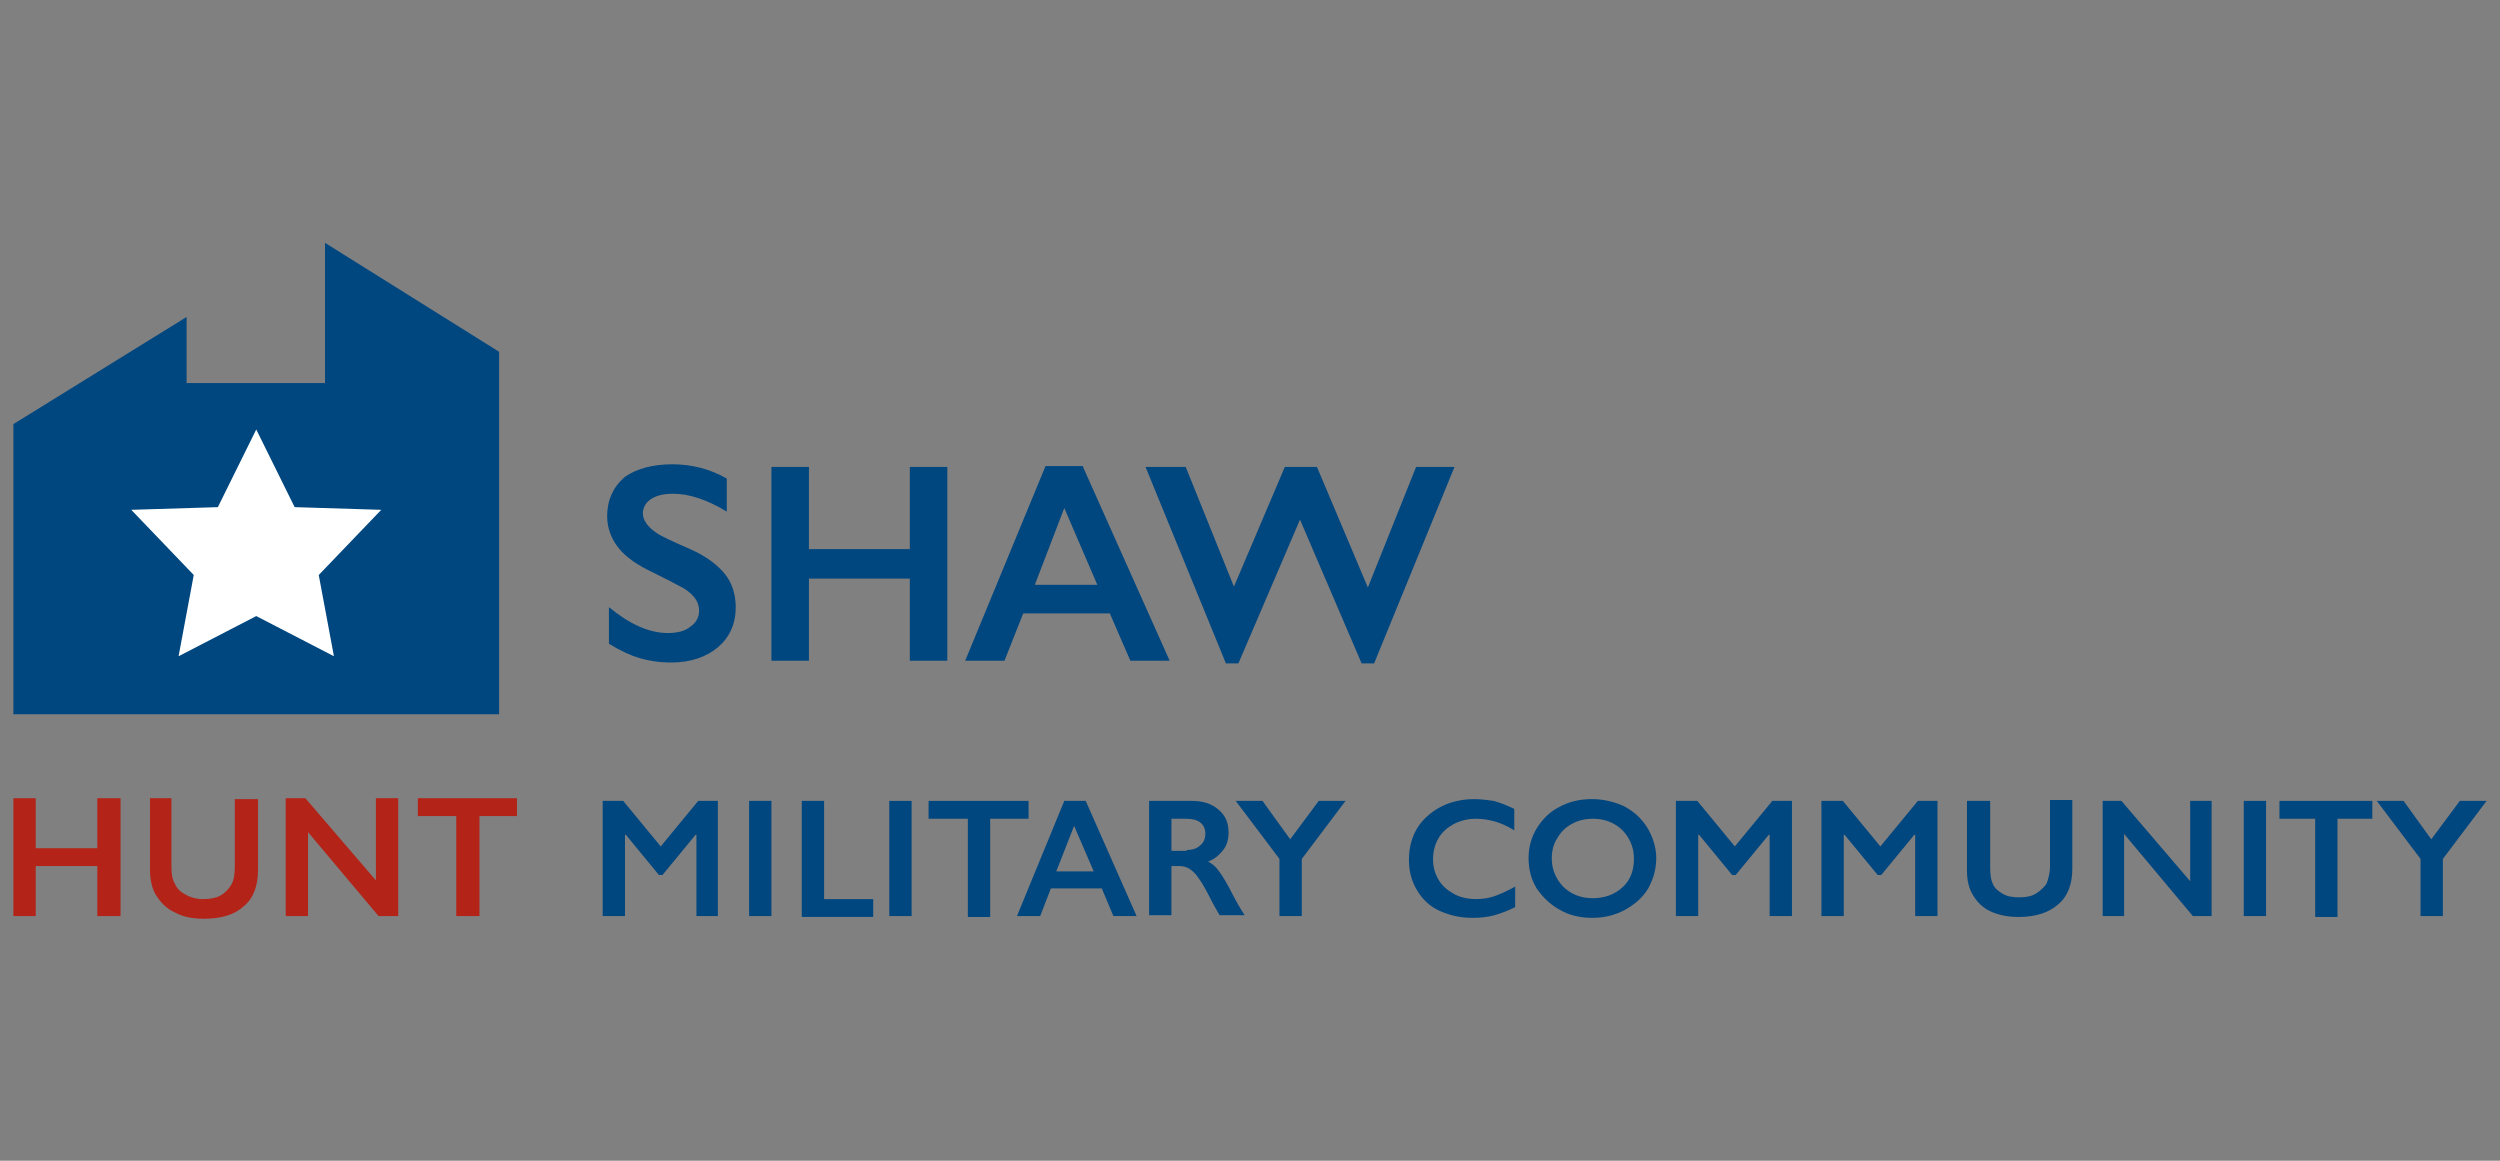 <?xml version="1.0" encoding="utf-8"?>
<!-- Generator: Adobe Illustrator 24.0.1, SVG Export Plug-In . SVG Version: 6.00 Build 0)  -->
<svg version="1.1" id="Layer_1" xmlns="http://www.w3.org/2000/svg" xmlns:xlink="http://www.w3.org/1999/xlink" x="0px" y="0px"
	 viewBox="0 0 280 130" style="enable-background:new 0 0 280 130;" xml:space="preserve">
<rect x="0" y="0" width="280" height="130" fill="#808080" stroke="none"/>
<style type="text/css">
	.st0{fill:#B32317;}
	.st1{fill:#00467F;}
	.st2{fill:#FFFFFF;}
</style>
<g>
	<g>
		<g>
			<g>
				<path class="st0" d="M4,89.4v5.6h6.9v-5.6h2.6v13.2h-2.6V97H4v5.6H1.5V89.4H4z"/>
				<path class="st0" d="M19.2,89.4v7.7c0,0.8,0.1,1.4,0.4,1.9c0.2,0.5,0.6,0.9,1.2,1.2c0.5,0.3,1.2,0.5,1.9,0.5
					c0.8,0,1.4-0.1,2-0.4c0.5-0.3,0.9-0.7,1.2-1.2c0.3-0.5,0.4-1.2,0.4-2.1v-7.5h2.6v7.9c0,1.8-0.5,3.2-1.6,4.1
					c-1.1,1-2.6,1.4-4.5,1.4c-1.2,0-2.3-0.2-3.2-0.7c-0.9-0.4-1.6-1.1-2.1-1.9c-0.5-0.8-0.7-1.8-0.7-2.9v-8H19.2z"/>
				<path class="st0" d="M34.2,89.4l7.9,9.2v-9.2h2.5v13.2h-2.2l-7.9-9.4v9.4H32V89.4H34.2z"/>
				<path class="st0" d="M57.9,89.4v2h-4.2v11.2h-2.6V91.4h-4.3v-2H57.9z"/>
				<g>
					<path class="st1" d="M69.8,89.7l4.2,5.1l4.2-5.1h2.2v12.9H78v-9.1h-0.1l-3.7,4.5h-0.4l-3.7-4.5H70v9.1h-2.5V89.7H69.8z"/>
					<path class="st1" d="M86.4,89.7v12.9h-2.5V89.7H86.4z"/>
					<path class="st1" d="M92.3,89.7v11h5.5v2h-8V89.7H92.3z"/>
					<path class="st1" d="M102.1,89.7v12.9h-2.5V89.7H102.1z"/>
					<path class="st1" d="M115.2,89.7v2l-4.3,0v11h-2.5v-11h-4.4v-2L115.2,89.7z"/>
					<path class="st1" d="M121.6,89.7l5.7,12.9h-2.6l-1.3-3.1h-5.7l-1.2,3.1h-2.6l5.3-12.9H121.6z M118.3,97.6h4.2l-2.2-5.1
						L118.3,97.6z"/>
					<path class="st1" d="M133.5,89.7c1.2,0,2.2,0.3,3,1c0.8,0.7,1.1,1.5,1.1,2.6c0,0.7-0.2,1.4-0.6,1.9c-0.4,0.5-0.9,1-1.7,1.3
						c0.4,0.2,0.8,0.5,1.1,0.9c0.3,0.4,0.7,1,1.2,1.9c0.8,1.6,1.4,2.6,1.8,3.2h-2.8c-0.2-0.3-0.4-0.7-0.8-1.4
						c-0.7-1.4-1.2-2.3-1.6-2.8c-0.3-0.5-0.7-0.8-1-1c-0.3-0.2-0.7-0.3-1.1-0.3h-0.9v5.5h-2.5V89.7H133.5z M132.9,95.2
						c0.7,0,1.2-0.2,1.5-0.5c0.4-0.3,0.6-0.8,0.6-1.3c0-0.6-0.2-1-0.6-1.3c-0.4-0.3-0.9-0.4-1.6-0.4h-1.6v3.6H132.9z"/>
					<path class="st1" d="M141.4,89.7l3.1,4.3l3.2-4.3h3l-4.9,6.5v6.4h-2.5v-6.4l-4.9-6.5H141.4z"/>
					<path class="st1" d="M165.1,89.5c0.7,0,1.5,0.1,2.2,0.2c0.7,0.2,1.5,0.5,2.3,0.9V93c-0.8-0.5-1.5-0.8-2.2-1
						c-0.7-0.2-1.4-0.3-2.1-0.3c-0.9,0-1.7,0.2-2.5,0.6c-0.7,0.4-1.3,0.9-1.7,1.6c-0.4,0.7-0.6,1.5-0.6,2.3c0,0.9,0.2,1.6,0.6,2.3
						c0.4,0.7,1,1.2,1.7,1.6c0.7,0.4,1.6,0.6,2.5,0.6c0.7,0,1.4-0.1,2-0.3c0.6-0.2,1.5-0.6,2.4-1.1v2.3c-0.8,0.4-1.6,0.7-2.3,0.9
						c-0.7,0.2-1.5,0.3-2.5,0.3c-1.4,0-2.6-0.3-3.7-0.8c-1.1-0.5-1.9-1.3-2.5-2.3c-0.6-1-0.9-2.1-0.9-3.4c0-1.3,0.3-2.5,0.9-3.5
						c0.6-1,1.5-1.8,2.6-2.4S163.8,89.5,165.1,89.5z"/>
					<path class="st1" d="M178.3,89.5c1.3,0,2.5,0.3,3.6,0.8c1.1,0.6,1.9,1.3,2.6,2.4c0.6,1,1,2.2,1,3.4c0,1.2-0.3,2.3-0.9,3.4
						c-0.6,1-1.5,1.8-2.6,2.4c-1.1,0.6-2.3,0.9-3.7,0.9c-1.3,0-2.6-0.3-3.6-0.9c-1.1-0.6-1.9-1.4-2.6-2.4c-0.6-1-0.9-2.1-0.9-3.4
						c0-1.2,0.3-2.3,0.9-3.3c0.6-1,1.5-1.9,2.5-2.4C175.7,89.8,176.9,89.5,178.3,89.5z M173.8,96.1c0,0.9,0.2,1.6,0.6,2.3
						c0.4,0.7,0.9,1.2,1.6,1.6c0.7,0.4,1.5,0.6,2.4,0.6c1.3,0,2.4-0.4,3.3-1.2c0.9-0.8,1.3-1.9,1.3-3.2c0-0.9-0.2-1.6-0.6-2.3
						c-0.4-0.7-0.9-1.2-1.6-1.6c-0.7-0.4-1.5-0.6-2.4-0.6c-0.9,0-1.7,0.2-2.4,0.6c-0.7,0.4-1.2,0.9-1.6,1.6
						C174,94.5,173.8,95.3,173.8,96.1z"/>
					<path class="st1" d="M190.1,89.7l4.2,5.1l4.2-5.1h2.2v12.9h-2.5v-9.1h-0.1l-3.7,4.5h-0.4l-3.7-4.5h-0.1v9.1h-2.5V89.7H190.1z"
						/>
					<path class="st1" d="M206.4,89.7l4.2,5.1l4.2-5.1h2.2v12.9h-2.5v-9.1h-0.1l-3.7,4.5h-0.4l-3.7-4.5h-0.1v9.1h-2.5V89.7H206.4z"
						/>
					<path class="st1" d="M222.9,89.7v7.5c0,0.8,0.1,1.4,0.3,1.8c0.2,0.5,0.6,0.8,1.1,1.1c0.5,0.3,1.1,0.4,1.8,0.4
						c0.8,0,1.4-0.1,1.9-0.4c0.5-0.3,0.9-0.7,1.2-1.1c0.2-0.5,0.4-1.2,0.4-2v-7.4h2.5v7.7c0,1.7-0.5,3.1-1.6,4
						c-1,0.9-2.5,1.4-4.4,1.4c-1.2,0-2.2-0.2-3.1-0.6c-0.9-0.4-1.5-1-2-1.8c-0.5-0.8-0.7-1.7-0.7-2.8v-7.8H222.9z"/>
					<path class="st1" d="M237.6,89.7l7.7,9v-9h2.4v12.9h-2.1l-7.7-9.2v9.2h-2.4V89.7H237.6z"/>
					<path class="st1" d="M253.8,89.7v12.9h-2.5V89.7H253.8z"/>
					<path class="st1" d="M265.7,89.7v2h-3.9v11h-2.5v-11h-4v-2H265.7z"/>
					<path class="st1" d="M269.2,89.7l3.1,4.3l3.2-4.3h3l-4.9,6.5v6.4h-2.5v-6.4l-4.9-6.5H269.2z"/>
				</g>
				<g>
					<g>
						<polygon class="st1" points="1.5,47.5 20.9,35.5 20.9,42.9 36.4,42.9 36.4,27.2 55.9,39.4 55.9,80 1.5,80 						"/>
					</g>
					<g>
						<polygon class="st2" points="33,56.8 42.7,57.1 35.7,64.4 37.4,73.5 28.7,69 20,73.5 21.7,64.4 14.7,57.1 24.4,56.8 
							28.7,48.1 						"/>
					</g>
				</g>
			</g>
		</g>
	</g>
	<path class="st1" d="M75.3,52c2.1,0,4.2,0.5,6.1,1.6v3.7c-2.3-1.4-4.3-2-6-2c-1.1,0-1.9,0.2-2.5,0.6c-0.6,0.4-0.9,1-0.9,1.6
		c0,0.8,0.6,1.6,1.7,2.3c0.3,0.2,1.5,0.8,3.6,1.7c1.8,0.8,3.1,1.8,3.9,2.8c0.8,1,1.2,2.3,1.2,3.7c0,1.9-0.7,3.4-2,4.5
		c-1.3,1.1-3.1,1.7-5.2,1.7c-1.4,0-2.6-0.2-3.6-0.5c-1-0.3-2.1-0.8-3.4-1.6v-4.1c2.3,1.9,4.5,2.9,6.6,2.9c1,0,1.9-0.2,2.5-0.7
		c0.6-0.4,1-1,1-1.8c0-1-0.6-1.8-1.7-2.5c-0.9-0.5-2.1-1.1-3.5-1.8c-1.7-0.8-3-1.7-3.8-2.7c-0.8-1-1.3-2.2-1.3-3.6
		c0-1.8,0.7-3.3,2-4.4C71.3,52.5,73.1,52,75.3,52z M90.6,52.3v9.2h11.3v-9.2h4.2V74h-4.2v-9.2H90.6V74h-4.2V52.3H90.6z M121.3,52.3
		L131,74h-4.4l-2.3-5.3h-9.7l-2.1,5.3h-4.4l9-21.8H121.3z M115.9,65.5h7l-3.7-8.6L115.9,65.5z M132.8,52.3l5.4,13.4l5.7-13.4h3.6
		l5.7,13.5l5.4-13.5h4.3l-9,22h-1.4l-6.9-16.1l-6.9,16.1h-1.4l-9-22H132.8z"/>
</g>
</svg>
